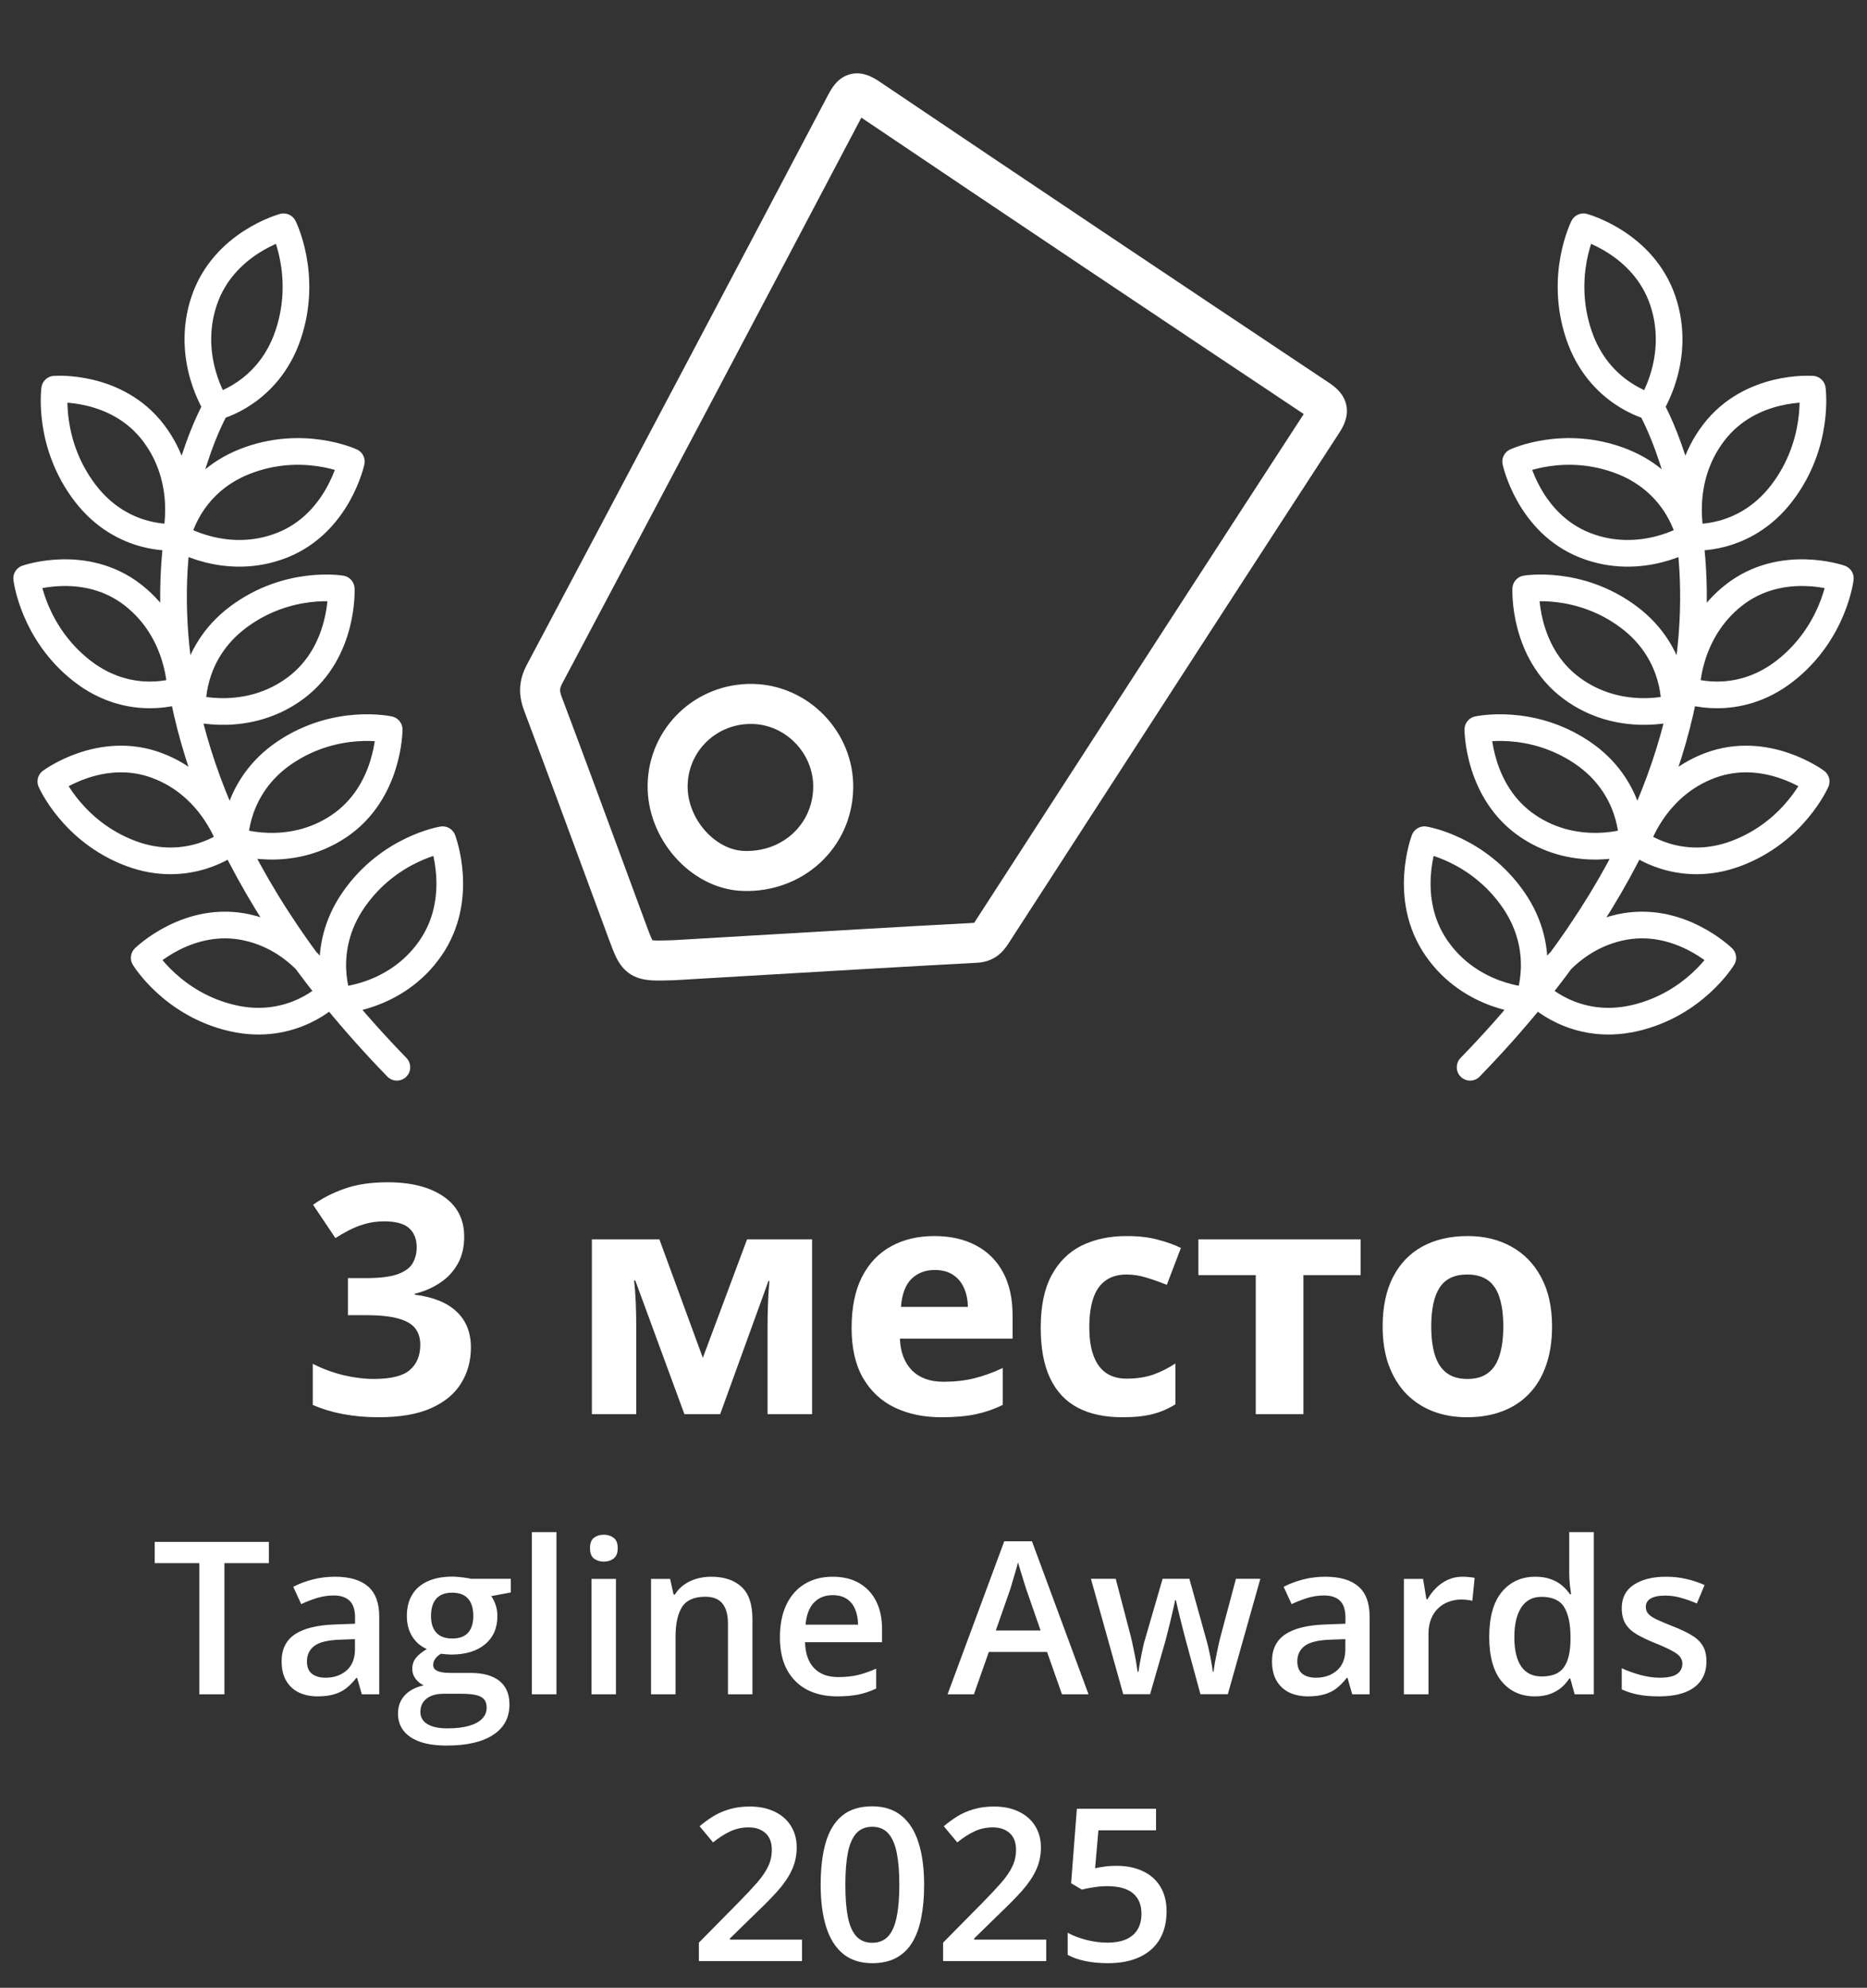 <?xml version="1.0" encoding="UTF-8"?> <svg xmlns="http://www.w3.org/2000/svg" width="140" height="149" viewBox="0 0 140 149" fill="none"><rect x="0" y="0" width="140" height="149" fill="#333333" stroke="none"/><path d="M34.809 92.699C34.809 93.488 34.645 94.172 34.316 94.75C33.988 95.328 33.543 95.801 32.98 96.168C32.426 96.535 31.801 96.805 31.105 96.977V97.047C32.48 97.219 33.523 97.641 34.234 98.312C34.953 98.984 35.312 99.883 35.312 101.008C35.312 102.008 35.066 102.902 34.574 103.691C34.09 104.48 33.34 105.102 32.324 105.555C31.309 106.008 30 106.234 28.398 106.234C27.453 106.234 26.57 106.156 25.75 106C24.938 105.852 24.172 105.621 23.453 105.309V102.227C24.188 102.602 24.957 102.887 25.762 103.082C26.566 103.27 27.316 103.363 28.012 103.363C29.309 103.363 30.215 103.141 30.73 102.695C31.254 102.242 31.516 101.609 31.516 100.797C31.516 100.32 31.395 99.918 31.152 99.59C30.91 99.262 30.488 99.012 29.887 98.84C29.293 98.668 28.461 98.582 27.391 98.582H26.09V95.805H27.414C28.469 95.805 29.27 95.707 29.816 95.512C30.371 95.309 30.746 95.035 30.941 94.691C31.145 94.34 31.246 93.941 31.246 93.496C31.246 92.887 31.059 92.41 30.684 92.066C30.309 91.723 29.684 91.551 28.809 91.551C28.262 91.551 27.762 91.621 27.309 91.762C26.863 91.894 26.461 92.059 26.102 92.254C25.742 92.441 25.426 92.625 25.152 92.805L23.477 90.309C24.148 89.824 24.934 89.422 25.832 89.102C26.738 88.781 27.816 88.621 29.066 88.621C30.832 88.621 32.23 88.977 33.262 89.688C34.293 90.398 34.809 91.402 34.809 92.699ZM60.895 92.898V106H57.555V99.566C57.555 98.934 57.566 98.312 57.59 97.703C57.613 97.094 57.648 96.531 57.695 96.016H57.625L54.004 106H51.32L47.641 95.992H47.547C47.609 96.516 47.652 97.078 47.676 97.68C47.699 98.281 47.711 98.941 47.711 99.66V106H44.383V92.898H49.445L52.703 101.781L56.02 92.898H60.895ZM70.059 92.652C71.269 92.652 72.312 92.887 73.188 93.356C74.062 93.816 74.738 94.488 75.215 95.371C75.691 96.254 75.93 97.332 75.93 98.606V100.34H67.481C67.519 101.348 67.82 102.141 68.383 102.719C68.953 103.289 69.742 103.574 70.75 103.574C71.586 103.574 72.352 103.488 73.047 103.316C73.742 103.145 74.457 102.887 75.191 102.543V105.309C74.543 105.629 73.863 105.863 73.152 106.012C72.449 106.16 71.594 106.234 70.586 106.234C69.273 106.234 68.109 105.992 67.094 105.508C66.086 105.023 65.293 104.285 64.715 103.293C64.144 102.301 63.859 101.051 63.859 99.543C63.859 98.012 64.117 96.738 64.633 95.723C65.156 94.699 65.883 93.934 66.812 93.426C67.742 92.91 68.824 92.652 70.059 92.652ZM70.082 95.195C69.387 95.195 68.809 95.418 68.348 95.863C67.894 96.309 67.633 97.008 67.562 97.961H72.578C72.57 97.43 72.473 96.957 72.285 96.543C72.106 96.129 71.832 95.801 71.465 95.559C71.106 95.316 70.644 95.195 70.082 95.195ZM84.156 106.234C82.859 106.234 81.754 106 80.84 105.531C79.926 105.055 79.231 104.32 78.754 103.328C78.277 102.336 78.039 101.066 78.039 99.519C78.039 97.918 78.309 96.613 78.848 95.606C79.394 94.59 80.148 93.844 81.109 93.367C82.078 92.891 83.199 92.652 84.473 92.652C85.379 92.652 86.16 92.742 86.816 92.922C87.481 93.094 88.059 93.301 88.551 93.543L87.496 96.309C86.934 96.082 86.41 95.898 85.926 95.758C85.441 95.609 84.957 95.535 84.473 95.535C83.848 95.535 83.328 95.684 82.914 95.981C82.5 96.269 82.191 96.707 81.988 97.293C81.785 97.879 81.684 98.613 81.684 99.496C81.684 100.363 81.793 101.082 82.012 101.652C82.231 102.223 82.547 102.648 82.961 102.93C83.375 103.203 83.879 103.34 84.473 103.34C85.215 103.34 85.875 103.242 86.453 103.047C87.031 102.844 87.594 102.562 88.141 102.203V105.262C87.594 105.605 87.019 105.852 86.418 106C85.824 106.156 85.07 106.234 84.156 106.234ZM102.027 95.582H97.738V106H94.164V95.582H89.863V92.898H102.027V95.582ZM116.383 99.426C116.383 100.52 116.234 101.488 115.938 102.332C115.648 103.176 115.223 103.891 114.66 104.477C114.105 105.055 113.434 105.492 112.645 105.789C111.863 106.086 110.98 106.234 109.996 106.234C109.074 106.234 108.227 106.086 107.453 105.789C106.688 105.492 106.02 105.055 105.449 104.477C104.887 103.891 104.449 103.176 104.137 102.332C103.832 101.488 103.68 100.52 103.68 99.426C103.68 97.973 103.938 96.742 104.453 95.734C104.969 94.727 105.703 93.961 106.656 93.438C107.609 92.914 108.746 92.652 110.066 92.652C111.293 92.652 112.379 92.914 113.324 93.438C114.277 93.961 115.023 94.727 115.562 95.734C116.109 96.742 116.383 97.973 116.383 99.426ZM107.324 99.426C107.324 100.285 107.418 101.008 107.605 101.594C107.793 102.18 108.086 102.621 108.484 102.918C108.883 103.215 109.402 103.363 110.043 103.363C110.676 103.363 111.188 103.215 111.578 102.918C111.977 102.621 112.266 102.18 112.445 101.594C112.633 101.008 112.727 100.285 112.727 99.426C112.727 98.559 112.633 97.84 112.445 97.269C112.266 96.691 111.977 96.258 111.578 95.969C111.18 95.68 110.66 95.535 110.02 95.535C109.074 95.535 108.387 95.859 107.957 96.508C107.535 97.156 107.324 98.129 107.324 99.426Z" fill="white"></path><path d="M16.828 127H14.945V117.172H11.602V115.578H20.164V117.172H16.828V127ZM25.117 118.188C26.211 118.188 27.037 118.43 27.594 118.914C28.156 119.398 28.438 120.154 28.438 121.18V127H27.133L26.781 125.773H26.719C26.474 126.086 26.221 126.344 25.961 126.547C25.701 126.75 25.398 126.901 25.055 127C24.716 127.104 24.302 127.156 23.812 127.156C23.297 127.156 22.836 127.062 22.43 126.875C22.023 126.682 21.703 126.391 21.469 126C21.234 125.609 21.117 125.115 21.117 124.516C21.117 123.625 21.448 122.956 22.109 122.508C22.776 122.06 23.781 121.812 25.125 121.766L26.625 121.711V121.258C26.625 120.659 26.484 120.232 26.203 119.977C25.927 119.721 25.537 119.594 25.031 119.594C24.599 119.594 24.18 119.656 23.773 119.781C23.367 119.906 22.971 120.06 22.586 120.242L21.992 118.945C22.414 118.721 22.893 118.539 23.43 118.398C23.971 118.258 24.534 118.188 25.117 118.188ZM26.617 122.867L25.5 122.906C24.583 122.938 23.94 123.094 23.57 123.375C23.201 123.656 23.016 124.042 23.016 124.531C23.016 124.958 23.143 125.271 23.398 125.469C23.654 125.661 23.99 125.758 24.406 125.758C25.042 125.758 25.568 125.578 25.984 125.219C26.406 124.854 26.617 124.32 26.617 123.617V122.867ZM33.477 130.844C32.305 130.844 31.406 130.633 30.781 130.211C30.156 129.789 29.844 129.198 29.844 128.438C29.844 127.906 30.01 127.456 30.344 127.086C30.677 126.721 31.154 126.469 31.773 126.328C31.539 126.224 31.336 126.062 31.164 125.844C30.997 125.62 30.914 125.372 30.914 125.102C30.914 124.779 31.005 124.503 31.188 124.273C31.37 124.044 31.643 123.823 32.008 123.609C31.555 123.417 31.19 123.104 30.914 122.672C30.643 122.234 30.508 121.721 30.508 121.133C30.508 120.508 30.641 119.977 30.906 119.539C31.172 119.096 31.56 118.76 32.07 118.531C32.581 118.297 33.198 118.18 33.922 118.18C34.078 118.18 34.247 118.19 34.43 118.211C34.617 118.227 34.789 118.247 34.945 118.273C35.107 118.294 35.229 118.318 35.312 118.344H38.305V119.367L36.836 119.641C36.977 119.839 37.089 120.065 37.172 120.32C37.255 120.57 37.297 120.844 37.297 121.141C37.297 122.036 36.987 122.742 36.367 123.258C35.753 123.768 34.904 124.023 33.82 124.023C33.56 124.013 33.307 123.992 33.062 123.961C32.875 124.076 32.732 124.203 32.633 124.344C32.534 124.479 32.484 124.633 32.484 124.805C32.484 124.945 32.534 125.06 32.633 125.148C32.732 125.232 32.878 125.294 33.07 125.336C33.268 125.378 33.508 125.398 33.789 125.398H35.281C36.229 125.398 36.953 125.599 37.453 126C37.953 126.401 38.203 126.99 38.203 127.766C38.203 128.75 37.797 129.508 36.984 130.039C36.172 130.576 35.003 130.844 33.477 130.844ZM33.547 129.555C34.188 129.555 34.727 129.492 35.164 129.367C35.602 129.242 35.932 129.062 36.156 128.828C36.38 128.599 36.492 128.326 36.492 128.008C36.492 127.727 36.422 127.51 36.281 127.359C36.141 127.208 35.93 127.104 35.648 127.047C35.367 126.99 35.018 126.961 34.602 126.961H33.242C32.904 126.961 32.604 127.013 32.344 127.117C32.083 127.227 31.88 127.383 31.734 127.586C31.594 127.789 31.523 128.034 31.523 128.32C31.523 128.716 31.698 129.021 32.047 129.234C32.401 129.448 32.901 129.555 33.547 129.555ZM33.906 122.82C34.443 122.82 34.841 122.674 35.102 122.383C35.362 122.086 35.492 121.669 35.492 121.133C35.492 120.549 35.357 120.112 35.086 119.82C34.82 119.529 34.425 119.383 33.898 119.383C33.383 119.383 32.99 119.531 32.719 119.828C32.453 120.125 32.32 120.565 32.32 121.148C32.32 121.674 32.453 122.086 32.719 122.383C32.99 122.674 33.385 122.82 33.906 122.82ZM41.727 127H39.883V114.844H41.727V127ZM46.188 118.352V127H44.352V118.352H46.188ZM45.281 115.039C45.562 115.039 45.805 115.115 46.008 115.266C46.216 115.417 46.32 115.677 46.32 116.047C46.32 116.411 46.216 116.672 46.008 116.828C45.805 116.979 45.562 117.055 45.281 117.055C44.99 117.055 44.742 116.979 44.539 116.828C44.341 116.672 44.242 116.411 44.242 116.047C44.242 115.677 44.341 115.417 44.539 115.266C44.742 115.115 44.99 115.039 45.281 115.039ZM53.328 118.188C54.302 118.188 55.06 118.44 55.602 118.945C56.148 119.445 56.422 120.25 56.422 121.359V127H54.586V121.703C54.586 121.031 54.448 120.529 54.172 120.195C53.896 119.857 53.469 119.688 52.891 119.688C52.052 119.688 51.469 119.945 51.141 120.461C50.818 120.977 50.656 121.724 50.656 122.703V127H48.82V118.352H50.25L50.508 119.523H50.609C50.797 119.221 51.029 118.974 51.305 118.781C51.586 118.583 51.898 118.435 52.242 118.336C52.591 118.237 52.953 118.188 53.328 118.188ZM62.438 118.188C63.208 118.188 63.87 118.346 64.422 118.664C64.974 118.982 65.398 119.432 65.695 120.016C65.992 120.599 66.141 121.297 66.141 122.109V123.094H60.367C60.388 123.932 60.612 124.578 61.039 125.031C61.471 125.484 62.075 125.711 62.852 125.711C63.404 125.711 63.898 125.659 64.336 125.555C64.779 125.445 65.234 125.286 65.703 125.078V126.57C65.271 126.773 64.831 126.922 64.383 127.016C63.935 127.109 63.398 127.156 62.773 127.156C61.925 127.156 61.177 126.992 60.531 126.664C59.891 126.331 59.388 125.836 59.023 125.18C58.664 124.523 58.484 123.708 58.484 122.734C58.484 121.766 58.648 120.943 58.977 120.266C59.305 119.589 59.766 119.073 60.359 118.719C60.953 118.365 61.646 118.188 62.438 118.188ZM62.438 119.57C61.859 119.57 61.391 119.758 61.031 120.133C60.677 120.508 60.469 121.057 60.406 121.781H64.344C64.338 121.349 64.266 120.966 64.125 120.633C63.99 120.299 63.781 120.039 63.5 119.852C63.224 119.664 62.87 119.57 62.438 119.57ZM79.633 127L78.516 123.828H74.148L73.031 127H71.055L75.305 115.531H77.383L81.625 127H79.633ZM78.031 122.219L76.945 119.094C76.904 118.958 76.844 118.768 76.766 118.523C76.688 118.273 76.609 118.021 76.531 117.766C76.453 117.505 76.388 117.286 76.336 117.109C76.284 117.323 76.219 117.562 76.141 117.828C76.068 118.089 75.995 118.333 75.922 118.562C75.854 118.792 75.802 118.969 75.766 119.094L74.672 122.219H78.031ZM90.016 126.992L88.922 122.969C88.87 122.771 88.807 122.531 88.734 122.25C88.662 121.969 88.588 121.68 88.516 121.383C88.443 121.081 88.375 120.802 88.312 120.547C88.255 120.292 88.211 120.094 88.18 119.953H88.117C88.091 120.094 88.049 120.292 87.992 120.547C87.935 120.802 87.87 121.081 87.797 121.383C87.724 121.685 87.651 121.979 87.578 122.266C87.51 122.552 87.448 122.797 87.391 123L86.242 126.992H84.227L81.805 118.344H83.664L84.789 122.641C84.862 122.932 84.932 123.247 85 123.586C85.073 123.924 85.135 124.247 85.188 124.555C85.24 124.862 85.279 125.115 85.305 125.312H85.367C85.388 125.172 85.417 124.995 85.453 124.781C85.49 124.562 85.531 124.336 85.578 124.102C85.625 123.862 85.672 123.638 85.719 123.43C85.766 123.216 85.81 123.044 85.852 122.914L87.18 118.344H89.188L90.461 122.914C90.518 123.112 90.581 123.362 90.648 123.664C90.716 123.961 90.776 124.26 90.828 124.562C90.885 124.859 90.922 125.107 90.938 125.305H91C91.021 125.128 91.057 124.888 91.109 124.586C91.167 124.279 91.232 123.953 91.305 123.609C91.378 123.26 91.453 122.938 91.531 122.641L92.68 118.344H94.508L92.07 126.992H90.016ZM99.383 118.188C100.477 118.188 101.302 118.43 101.859 118.914C102.422 119.398 102.703 120.154 102.703 121.18V127H101.398L101.047 125.773H100.984C100.74 126.086 100.487 126.344 100.227 126.547C99.966 126.75 99.664 126.901 99.32 127C98.982 127.104 98.568 127.156 98.078 127.156C97.562 127.156 97.102 127.062 96.695 126.875C96.289 126.682 95.969 126.391 95.734 126C95.5 125.609 95.383 125.115 95.383 124.516C95.383 123.625 95.713 122.956 96.375 122.508C97.042 122.06 98.047 121.812 99.391 121.766L100.891 121.711V121.258C100.891 120.659 100.75 120.232 100.469 119.977C100.193 119.721 99.802 119.594 99.297 119.594C98.865 119.594 98.445 119.656 98.039 119.781C97.633 119.906 97.237 120.06 96.852 120.242L96.258 118.945C96.68 118.721 97.159 118.539 97.695 118.398C98.237 118.258 98.799 118.188 99.383 118.188ZM100.883 122.867L99.766 122.906C98.849 122.938 98.206 123.094 97.836 123.375C97.466 123.656 97.281 124.042 97.281 124.531C97.281 124.958 97.409 125.271 97.664 125.469C97.919 125.661 98.255 125.758 98.672 125.758C99.307 125.758 99.833 125.578 100.25 125.219C100.672 124.854 100.883 124.32 100.883 123.617V122.867ZM109.656 118.188C109.802 118.188 109.961 118.195 110.133 118.211C110.305 118.227 110.453 118.247 110.578 118.273L110.406 119.992C110.297 119.961 110.161 119.938 110 119.922C109.844 119.906 109.703 119.898 109.578 119.898C109.25 119.898 108.938 119.953 108.641 120.062C108.344 120.167 108.081 120.328 107.852 120.547C107.622 120.76 107.443 121.029 107.312 121.352C107.182 121.674 107.117 122.049 107.117 122.477V127H105.273V118.352H106.711L106.961 119.875H107.047C107.219 119.568 107.432 119.286 107.688 119.031C107.943 118.776 108.234 118.573 108.562 118.422C108.896 118.266 109.26 118.188 109.656 118.188ZM115.086 127.156C114.055 127.156 113.227 126.781 112.602 126.031C111.982 125.276 111.672 124.164 111.672 122.695C111.672 121.211 111.987 120.089 112.617 119.328C113.253 118.568 114.089 118.188 115.125 118.188C115.562 118.188 115.945 118.247 116.273 118.367C116.602 118.482 116.883 118.638 117.117 118.836C117.357 119.034 117.56 119.255 117.727 119.5H117.812C117.786 119.339 117.755 119.107 117.719 118.805C117.688 118.497 117.672 118.214 117.672 117.953V114.844H119.516V127H118.078L117.75 125.82H117.672C117.516 126.07 117.318 126.297 117.078 126.5C116.844 126.698 116.562 126.857 116.234 126.977C115.911 127.096 115.529 127.156 115.086 127.156ZM115.602 125.664C116.388 125.664 116.943 125.438 117.266 124.984C117.589 124.531 117.755 123.852 117.766 122.945V122.703C117.766 121.734 117.609 120.992 117.297 120.477C116.984 119.956 116.414 119.695 115.586 119.695C114.924 119.695 114.419 119.964 114.07 120.5C113.727 121.031 113.555 121.773 113.555 122.727C113.555 123.68 113.727 124.409 114.07 124.914C114.419 125.414 114.93 125.664 115.602 125.664ZM127.961 124.531C127.961 125.099 127.823 125.578 127.547 125.969C127.271 126.359 126.867 126.656 126.336 126.859C125.81 127.057 125.164 127.156 124.398 127.156C123.794 127.156 123.273 127.112 122.836 127.023C122.404 126.94 121.995 126.81 121.609 126.633V125.047C122.021 125.24 122.482 125.406 122.992 125.547C123.508 125.688 123.995 125.758 124.453 125.758C125.057 125.758 125.492 125.664 125.758 125.477C126.023 125.284 126.156 125.029 126.156 124.711C126.156 124.523 126.102 124.357 125.992 124.211C125.888 124.06 125.69 123.906 125.398 123.75C125.112 123.589 124.69 123.396 124.133 123.172C123.586 122.953 123.125 122.734 122.75 122.516C122.375 122.297 122.091 122.034 121.898 121.727C121.706 121.414 121.609 121.016 121.609 120.531C121.609 119.766 121.911 119.185 122.516 118.789C123.125 118.388 123.93 118.188 124.93 118.188C125.461 118.188 125.961 118.242 126.43 118.352C126.904 118.456 127.367 118.609 127.82 118.812L127.242 120.195C126.852 120.023 126.458 119.883 126.062 119.773C125.672 119.659 125.273 119.602 124.867 119.602C124.393 119.602 124.031 119.674 123.781 119.82C123.536 119.966 123.414 120.174 123.414 120.445C123.414 120.648 123.474 120.82 123.594 120.961C123.714 121.102 123.919 121.242 124.211 121.383C124.508 121.523 124.919 121.698 125.445 121.906C125.961 122.104 126.406 122.312 126.781 122.531C127.161 122.745 127.453 123.008 127.656 123.32C127.859 123.633 127.961 124.036 127.961 124.531Z" fill="white"></path><path d="M60.141 147H52.406V145.617L55.367 142.617C55.94 142.034 56.411 141.531 56.781 141.109C57.151 140.682 57.425 140.279 57.602 139.898C57.784 139.518 57.875 139.104 57.875 138.656C57.875 138.104 57.716 137.688 57.398 137.406C57.081 137.12 56.661 136.977 56.141 136.977C55.646 136.977 55.188 137.076 54.766 137.273C54.349 137.466 53.917 137.742 53.469 138.102L52.461 136.891C52.779 136.62 53.117 136.372 53.477 136.148C53.841 135.924 54.247 135.747 54.695 135.617C55.143 135.482 55.654 135.414 56.227 135.414C56.95 135.414 57.575 135.544 58.102 135.805C58.628 136.06 59.031 136.417 59.312 136.875C59.599 137.333 59.742 137.867 59.742 138.477C59.742 139.091 59.62 139.659 59.375 140.18C59.13 140.701 58.781 141.216 58.328 141.727C57.875 142.232 57.336 142.781 56.711 143.375L54.734 145.305V145.391H60.141V147ZM69.297 141.281C69.297 142.203 69.224 143.029 69.078 143.758C68.938 144.482 68.713 145.096 68.406 145.602C68.099 146.107 67.698 146.492 67.203 146.758C66.708 147.023 66.109 147.156 65.406 147.156C64.526 147.156 63.8 146.924 63.227 146.461C62.654 145.992 62.229 145.32 61.953 144.445C61.677 143.565 61.539 142.51 61.539 141.281C61.539 140.052 61.664 139 61.914 138.125C62.169 137.245 62.581 136.57 63.148 136.102C63.716 135.633 64.469 135.398 65.406 135.398C66.292 135.398 67.021 135.633 67.594 136.102C68.172 136.565 68.599 137.237 68.875 138.117C69.156 138.992 69.297 140.047 69.297 141.281ZM63.391 141.281C63.391 142.245 63.453 143.049 63.578 143.695C63.708 144.341 63.922 144.826 64.219 145.148C64.516 145.466 64.912 145.625 65.406 145.625C65.901 145.625 66.297 145.466 66.594 145.148C66.891 144.831 67.104 144.349 67.234 143.703C67.37 143.057 67.438 142.25 67.438 141.281C67.438 140.323 67.372 139.521 67.242 138.875C67.112 138.229 66.898 137.745 66.602 137.422C66.305 137.094 65.906 136.93 65.406 136.93C64.906 136.93 64.508 137.094 64.211 137.422C63.919 137.745 63.708 138.229 63.578 138.875C63.453 139.521 63.391 140.323 63.391 141.281ZM78.453 147H70.719V145.617L73.68 142.617C74.253 142.034 74.724 141.531 75.094 141.109C75.463 140.682 75.737 140.279 75.914 139.898C76.096 139.518 76.188 139.104 76.188 138.656C76.188 138.104 76.029 137.688 75.711 137.406C75.393 137.12 74.974 136.977 74.453 136.977C73.958 136.977 73.5 137.076 73.078 137.273C72.662 137.466 72.229 137.742 71.781 138.102L70.773 136.891C71.091 136.62 71.43 136.372 71.789 136.148C72.154 135.924 72.56 135.747 73.008 135.617C73.456 135.482 73.966 135.414 74.539 135.414C75.263 135.414 75.888 135.544 76.414 135.805C76.94 136.06 77.344 136.417 77.625 136.875C77.912 137.333 78.055 137.867 78.055 138.477C78.055 139.091 77.932 139.659 77.688 140.18C77.443 140.701 77.094 141.216 76.641 141.727C76.188 142.232 75.648 142.781 75.023 143.375L73.047 145.305V145.391H78.453V147ZM83.758 139.859C84.492 139.859 85.138 139.992 85.695 140.258C86.258 140.518 86.695 140.904 87.008 141.414C87.32 141.919 87.477 142.539 87.477 143.273C87.477 144.076 87.307 144.768 86.969 145.352C86.63 145.93 86.133 146.375 85.477 146.688C84.82 147 84.021 147.156 83.078 147.156C82.479 147.156 81.919 147.104 81.398 147C80.883 146.896 80.438 146.74 80.062 146.531V144.875C80.453 145.094 80.922 145.273 81.469 145.414C82.016 145.549 82.539 145.617 83.039 145.617C83.57 145.617 84.026 145.539 84.406 145.383C84.787 145.227 85.078 144.987 85.281 144.664C85.49 144.341 85.594 143.932 85.594 143.438C85.594 142.781 85.383 142.276 84.961 141.922C84.544 141.562 83.891 141.383 83 141.383C82.688 141.383 82.354 141.411 82 141.469C81.651 141.521 81.359 141.578 81.125 141.641L80.32 141.164L80.75 135.578H86.688V137.195H82.367L82.117 140.039C82.305 139.997 82.529 139.958 82.789 139.922C83.049 139.88 83.372 139.859 83.758 139.859Z" fill="white"></path><path fill-rule="evenodd" clip-rule="evenodd" d="M64.59 8.818C75.626 16.257 86.689 23.655 97.763 31.035C91.347 40.896 84.956 50.773 78.567 60.648C76.786 63.4 75.006 66.152 73.225 68.903C73.205 68.933 73.189 68.959 73.174 68.982C73.154 69.013 73.136 69.04 73.115 69.073C73.088 69.115 73.066 69.147 73.048 69.174C67.269 69.484 61.491 69.826 55.844 70.16C54.046 70.266 52.262 70.371 50.495 70.475C49.806 70.497 49.385 70.509 49.079 70.492C49.011 70.488 48.959 70.483 48.92 70.478C48.915 70.47 48.911 70.46 48.906 70.45C48.797 70.238 48.678 69.922 48.462 69.337C47.917 67.864 47.373 66.389 46.829 64.913C45.271 60.688 43.71 56.456 42.12 52.238L42.12 52.237C42.012 51.952 41.997 51.797 42.001 51.702C42.004 51.615 42.027 51.481 42.152 51.245C49.653 37.114 57.134 22.973 64.59 8.818ZM63.582 5.616C64.595 5.258 65.487 5.805 65.946 6.114L65.947 6.115C77.145 13.664 88.373 21.172 99.614 28.664C99.969 28.9 100.695 29.387 100.928 30.251C101.178 31.184 100.726 31.982 100.425 32.445C93.962 42.377 87.525 52.326 81.087 62.276C79.306 65.028 77.525 67.781 75.743 70.533C75.733 70.55 75.72 70.569 75.706 70.591C75.584 70.784 75.343 71.164 75.01 71.467C74.557 71.877 73.982 72.128 73.281 72.165C67.487 72.477 61.694 72.819 56.025 73.154C54.22 73.261 52.427 73.367 50.651 73.471L50.632 73.472L50.551 73.475C49.931 73.495 49.368 73.513 48.909 73.487C48.432 73.46 47.862 73.379 47.331 73.059C46.774 72.723 46.451 72.243 46.231 71.809C46.034 71.421 45.854 70.936 45.671 70.44L45.648 70.378C45.648 70.378 45.648 70.378 45.648 70.378C45.101 68.899 44.556 67.421 44.011 65.943C42.454 61.721 40.899 57.504 39.313 53.296L40.717 52.767L39.314 53.298C39.114 52.769 38.978 52.2 39.003 51.581C39.029 50.953 39.215 50.381 39.503 49.838C47.053 35.614 54.581 21.382 62.085 7.136C62.21 6.899 62.368 6.617 62.567 6.367C62.77 6.112 63.093 5.789 63.582 5.616ZM48.563 58.84C48.633 54.548 52.167 51.183 56.463 51.266C60.658 51.348 64.059 54.904 63.98 59.101C63.894 63.575 60.196 66.933 55.702 66.783C53.694 66.717 51.893 65.685 50.627 64.256C49.359 62.825 48.532 60.889 48.563 58.84ZM51.563 58.888C51.544 60.105 52.043 61.331 52.873 62.267C53.706 63.207 54.774 63.751 55.802 63.785C58.701 63.881 60.928 61.768 60.98 59.044C61.028 56.492 58.933 54.315 56.405 54.266C53.746 54.214 51.605 56.28 51.563 58.888Z" fill="white"></path><path d="M16.242 30.474C16.242 30.474 13.851 26.884 15.308 22.549C16.767 18.211 21.263 17 21.263 17C21.263 17 23.104 20.644 21.608 25.091C20.114 29.538 16.242 30.474 16.242 30.474ZM16.242 30.474C16.119 30.684 3.246 52.679 29.761 80M123.758 30.474C123.758 30.474 126.149 26.884 124.692 22.549C123.233 18.211 118.737 17 118.737 17C118.737 17 116.896 20.644 118.392 25.091C119.886 29.538 123.758 30.474 123.758 30.474ZM123.758 30.474C123.881 30.684 136.754 52.679 110.239 80M18.35 34.595C14.034 36.298 13.294 40.259 13.294 40.259C13.294 40.259 16.946 42.53 21.155 40.867C25.361 39.207 26.345 34.6 26.345 34.6C26.345 34.6 22.67 32.891 18.35 34.595ZM6.385 36.958C9.227 40.673 13.173 40.259 13.173 40.259C13.173 40.259 14.267 36.052 11.494 32.431C8.724 28.81 4.099 29.172 4.099 29.172C4.099 29.172 3.541 33.24 6.385 36.958ZM6.152 50.293C9.827 53.155 13.54 51.738 13.54 51.738C13.54 51.738 13.551 47.387 9.966 44.598C6.384 41.808 2 43.349 2 43.349C2 43.349 2.474 47.428 6.152 50.293ZM17.869 46.25C14.138 49.038 14.44 53.057 14.44 53.057C14.44 53.057 18.547 54.283 22.184 51.563C25.82 48.846 25.589 44.138 25.589 44.138C25.589 44.138 21.603 43.461 17.869 46.25ZM21.368 56.403C17.506 58.999 17.611 63.028 17.611 63.028C17.611 63.028 21.653 64.46 25.419 61.927C29.183 59.396 29.182 54.682 29.182 54.682C29.182 54.682 25.233 53.805 21.368 56.403ZM9.796 63.97C14.139 65.603 17.275 63.136 17.275 63.136C17.275 63.136 16.022 58.975 11.787 57.385C7.554 55.793 3.813 58.58 3.813 58.58C3.813 58.58 5.45 62.336 9.796 63.97ZM26.524 67.431C23.855 71.276 25.393 74.992 25.393 74.992C25.393 74.992 29.671 74.832 32.273 71.082C34.875 67.335 33.189 62.943 33.189 62.943C33.189 62.943 29.197 63.584 26.524 67.431ZM17.454 76.324C21.972 77.351 24.756 74.48 24.756 74.48C24.756 74.48 22.966 70.527 18.56 69.527C14.155 68.526 10.815 71.797 10.815 71.797C10.815 71.797 12.932 75.296 17.454 76.324ZM121.65 34.595C125.966 36.298 126.705 40.259 126.705 40.259C126.705 40.259 123.054 42.53 118.845 40.867C114.639 39.207 113.655 34.6 113.655 34.6C113.655 34.6 117.33 32.891 121.65 34.595ZM133.615 36.958C130.773 40.673 126.827 40.259 126.827 40.259C126.827 40.259 125.733 36.052 128.506 32.431C131.276 28.81 135.901 29.172 135.901 29.172C135.901 29.172 136.459 33.24 133.615 36.958ZM133.848 50.293C130.173 53.155 126.459 51.738 126.459 51.738C126.459 51.738 126.449 47.387 130.034 44.598C133.616 41.808 138 43.349 138 43.349C138 43.349 137.526 47.428 133.848 50.293ZM122.131 46.25C125.862 49.038 125.56 53.057 125.56 53.057C125.56 53.057 121.453 54.283 117.816 51.563C114.18 48.846 114.411 44.138 114.411 44.138C114.411 44.138 118.397 43.461 122.131 46.25ZM118.632 56.403C122.494 58.999 122.389 63.028 122.389 63.028C122.389 63.028 118.347 64.46 114.581 61.927C110.817 59.396 110.818 54.682 110.818 54.682C110.818 54.682 114.767 53.805 118.632 56.403ZM130.204 63.97C125.861 65.603 122.725 63.136 122.725 63.136C122.725 63.136 123.978 58.975 128.213 57.385C132.446 55.793 136.187 58.58 136.187 58.58C136.187 58.58 134.55 62.336 130.204 63.97ZM113.476 67.431C116.145 71.276 114.607 74.992 114.607 74.992C114.607 74.992 110.329 74.832 107.727 71.082C105.125 67.335 106.811 62.943 106.811 62.943C106.811 62.943 110.803 63.584 113.476 67.431ZM122.546 76.324C118.028 77.351 115.244 74.48 115.244 74.48C115.244 74.48 117.034 70.527 121.44 69.527C125.845 68.526 129.185 71.797 129.185 71.797C129.185 71.797 127.068 75.296 122.546 76.324Z" stroke="white" stroke-width="2" stroke-linecap="round" stroke-linejoin="round"></path></svg> 